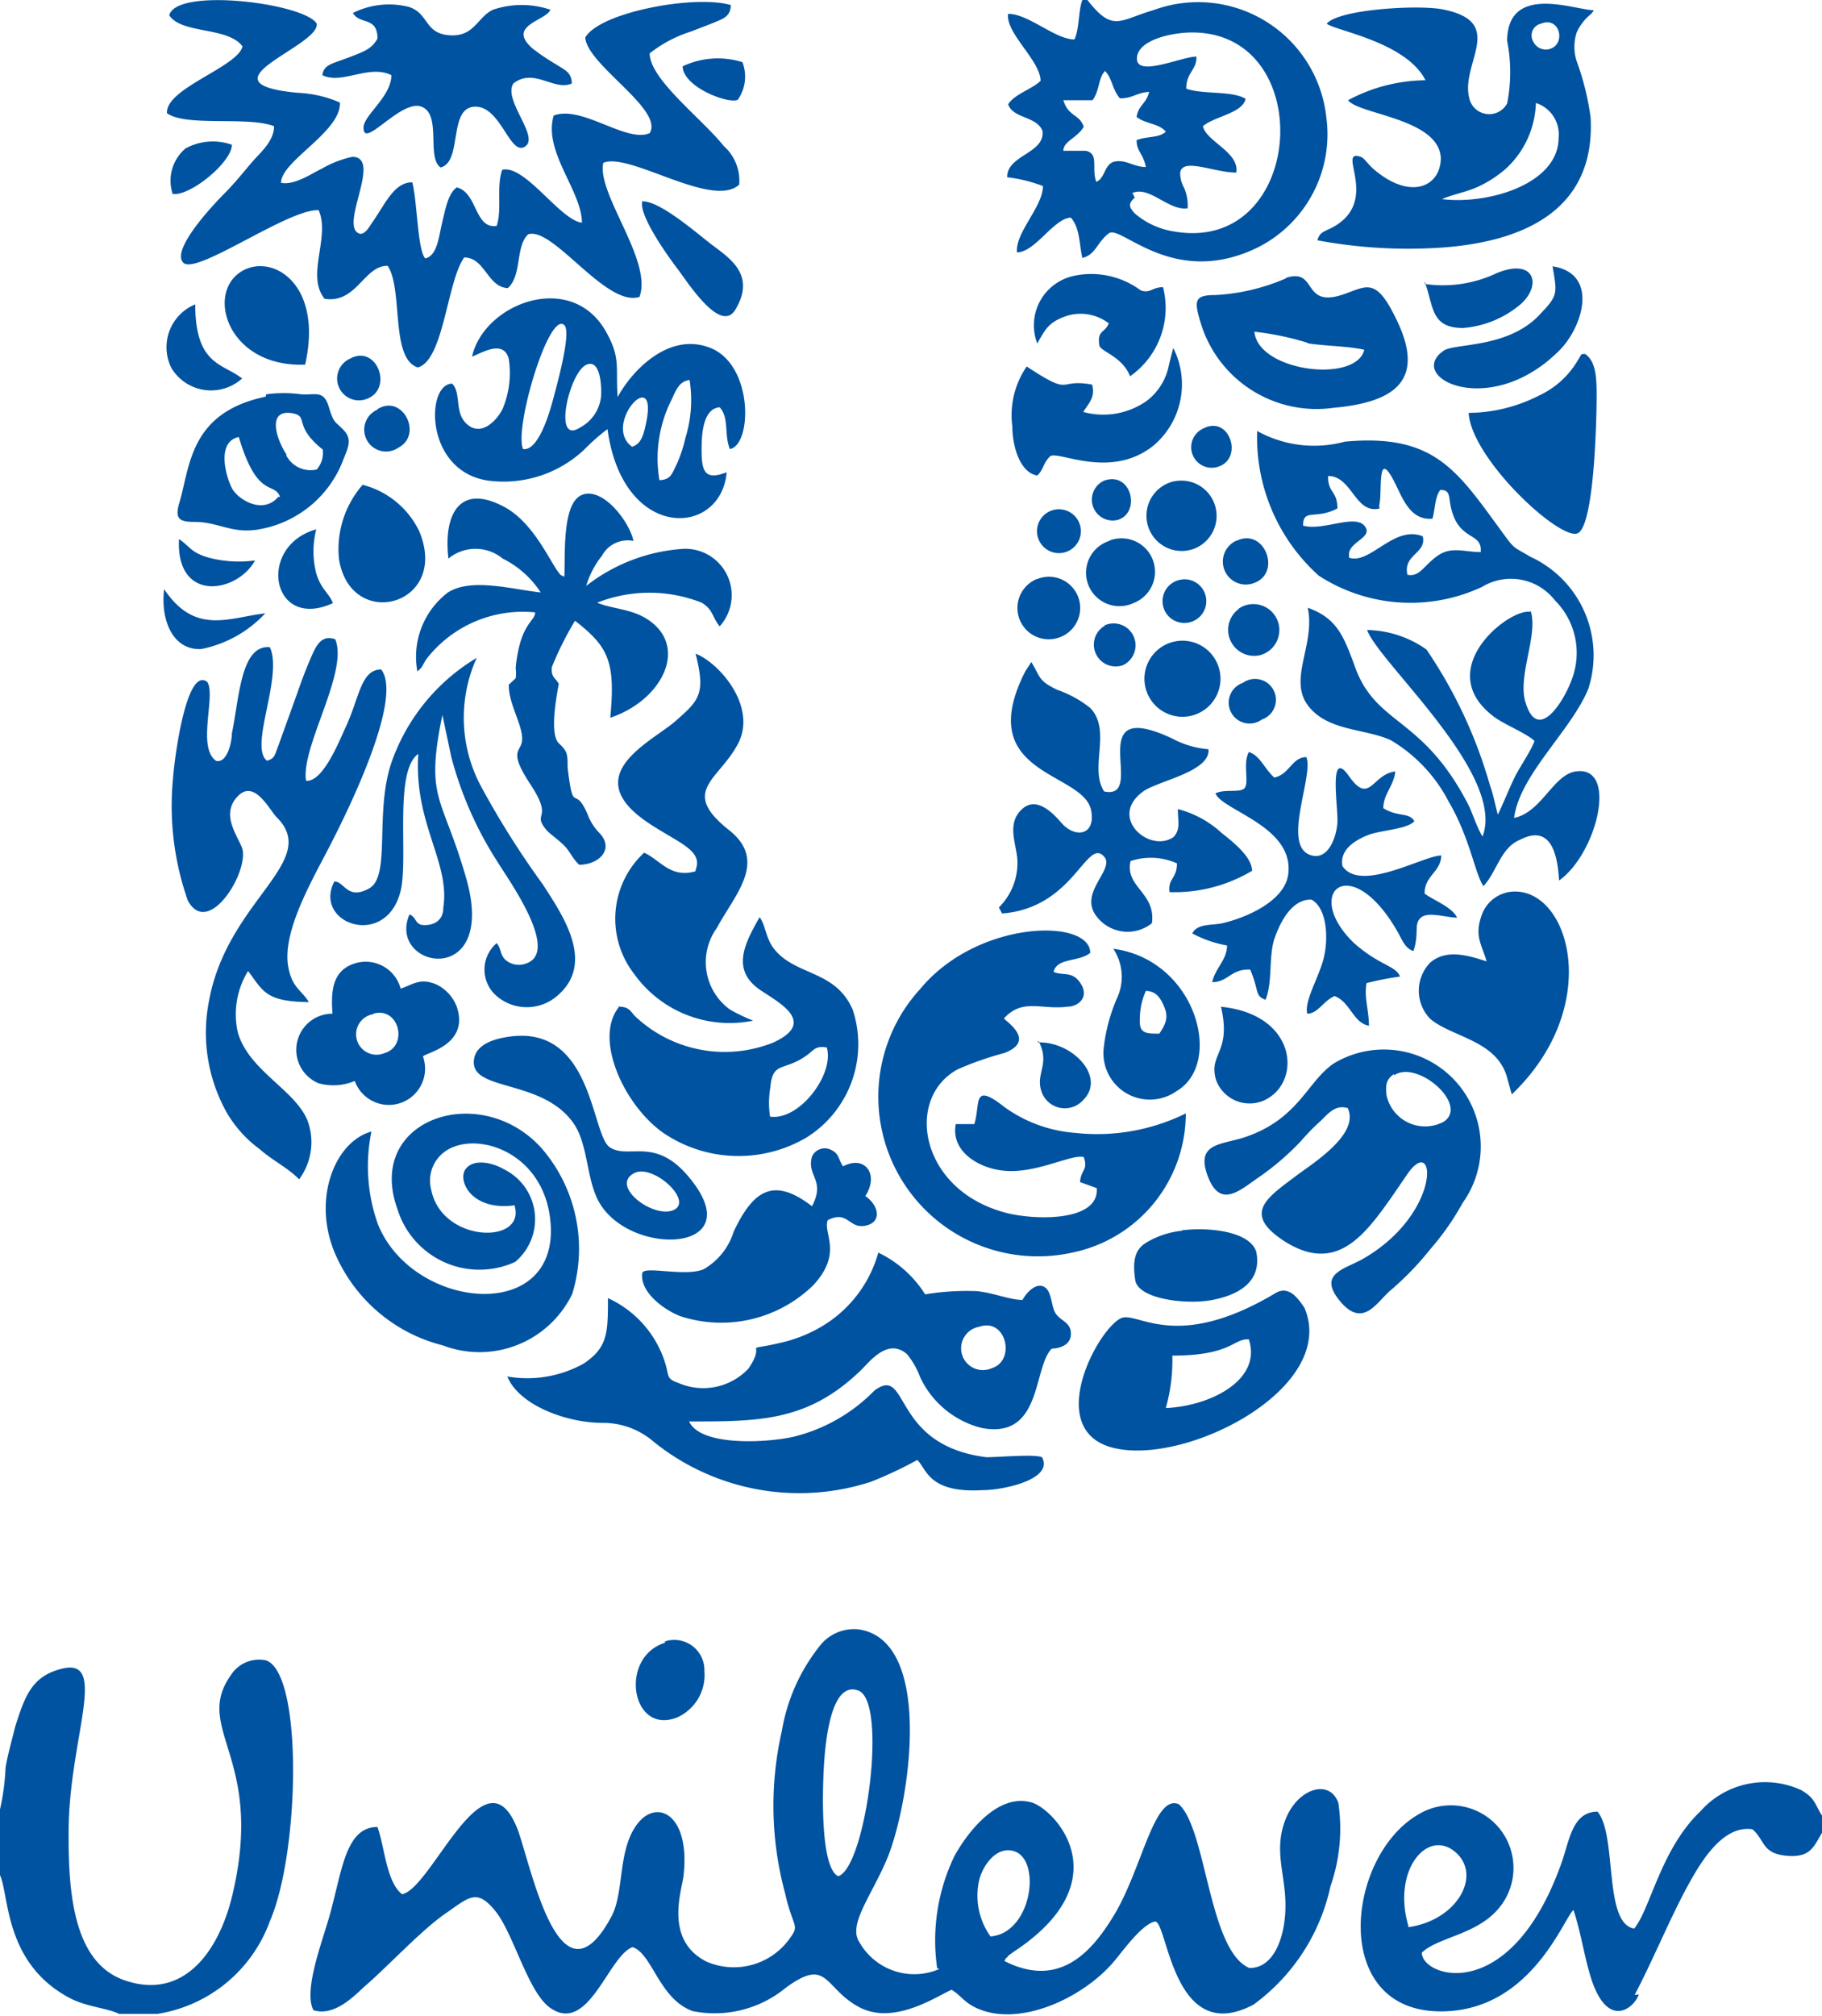 <svg id="Layer_1" data-name="Layer 1" xmlns="http://www.w3.org/2000/svg" viewBox="0 0 39.29 43.46"><defs><style>.cls-1{fill:#0053a0;}</style></defs><title>logos-6</title><path class="cls-1" d="M21.36,41.74a1.51,1.51,0,0,1-.25-1.19c.06-.3.37-.79.78-.64C22.46,40.13,22.24,41.67,21.36,41.74Zm2.45-31.38a.45.45,0,0,0,.28.85C24.61,11.07,24.41,10.15,23.81,10.36Zm2.13-1.12a.44.44,0,1,0,.38.8C26.8,9.83,26.5,8.94,25.94,9.24Zm.86,5.48a.45.45,0,1,0,.41.79A.45.45,0,1,0,26.8,14.72Zm-1.3-2.23a.47.47,0,1,0,.2.91A.47.47,0,0,0,25.49,12.49ZM7.55,7.73a.47.47,0,1,0,.38.86C8.48,8.36,8.12,7.42,7.55,7.73Zm.59,1.1a.47.47,0,1,0,.45.82C9.13,9.37,8.68,8.48,8.14,8.82Zm15.68,4.66a.47.47,0,0,0,.39.85A.47.47,0,1,0,23.82,13.48ZM22.69,11a.47.47,0,1,0,.29.9A.47.47,0,0,0,22.69,11ZM5.5,12.08a2.56,2.56,0,0,1-1-.06c-.39-.11-.41-.25-.64-.4C3.79,13,5.11,12.79,5.5,12.08Zm21.17-.43a.49.49,0,1,0,.39.91C27.64,12.33,27.26,11.36,26.66,11.66ZM14.72,1.42c0,.46,1,.83,1.19.73a.87.87,0,0,0,.1-.81,1.77,1.77,0,0,0-1.29.09Zm-11,2.76C4.09,4.24,5,3.5,5,3.12a1.23,1.23,0,0,0-1,.08.91.91,0,0,0-.27,1h0Zm23,8.94a.56.56,0,0,0,.46,1A.56.56,0,1,0,26.71,13.12Zm-21,.1c-.78.09-1.51.48-2.18-.52-.08.64.17,1.32.8,1.29a2.56,2.56,0,0,0,1.38-.77ZM7.18,13c-.08-.21-.26-.3-.36-.64a1.9,1.9,0,0,1,0-.95C5.53,11.77,5.85,13.61,7.18,13Zm15.21,9.43c.27.51-.07.7.07,1.1a.53.53,0,0,0,.89.19C23.87,23.22,23.12,22.44,22.38,22.47ZM5.21,8.15c-.41-.32-1-.28-1-1.59a1,1,0,0,0-.51,1.38,1,1,0,0,0,1.53.21Zm17.15,4.33a.67.67,0,0,0,.51,1.25A.67.67,0,0,0,22.37,12.48Zm1.56-.82A.72.72,0,1,0,24.44,13a.72.72,0,0,0-.51-1.35Zm1.42-1.29a.76.76,0,1,0,.43,1.45A.76.76,0,0,0,25.35,10.37Zm5.38-4.3c.2.52.12,1,.83,1a2.19,2.19,0,0,0,1.25-.52c.46-.42.28-1-.53-.66a2.7,2.7,0,0,1-1.55.23ZM14.34,35.41c-1,.31-.73,2,.26,1.61a1,1,0,0,0,.59-1,.65.65,0,0,0-.85-.64h0ZM25.28,13.84a.82.82,0,0,0,.4,1.59A.82.82,0,1,0,25.28,13.84ZM13.85,4.34c-.08.32.61,1.26.78,1.48.28.39.93,1.36,1.23.85.47-.79-.19-1.14-.58-1.45S14.2,4.33,13.85,4.34ZM26.33,21.7c.23,1-.27,1-.11,1.57a.77.77,0,0,0,1.19.36c.65-.47.47-1.78-1.09-1.93ZM6.58,7.86C7,6,5.72,5.38,5.1,5.93S5,7.92,6.58,7.86ZM33.48,5.74c.09.55.13.62-.24,1-.68.78-1.87.65-2.11.82-.83.58,1,1.49,2.49,0C34.12,7.07,34.5,5.9,33.48,5.74Zm-8,20.79a1.84,1.84,0,0,0-.77.26c-.24.15-.29.39-.23.8s1.08.53,1.61.44,1.14-.35,1-1.05C26.94,26.52,26,26.45,25.49,26.52ZM22.37,7.4c.18-.32.25-.45.6-.58a1,1,0,0,1,.94.15c-.09.22-.26.14-.2.49.06.13.49.23.66.65a1.8,1.8,0,0,0,.71-1.92c-.24,0-.27.14-.48.07a1.79,1.79,0,0,0-1.46-.31,1.09,1.09,0,0,0-.77,1.46h0ZM7.82,10.45a2.11,2.11,0,0,0-.51,1.6c.25,1.58,2.4,1,1.73-.6a1.87,1.87,0,0,0-1.22-1ZM25,22.28c-.29,0-.44,0-.42-.32a1.46,1.46,0,0,1,.13-.6c.23,0,.33.17.41.38s0,.36-.12.54h0Zm-1-1.84a1.09,1.09,0,0,1,.09,1.07,3.69,3.69,0,0,0-.29,1.09,1,1,0,0,0,1.57.92C26.4,22.92,25.79,20.68,24,20.45ZM23.36,8.88c.1-.17.27-.31.19-.59-.78-.14-.39.28-1.41-.39a1.85,1.85,0,0,0-.31,1.29c0,.42.16,1,.54,1.06.14-.14.12-.26.27-.41s1.3.52,2.24-.24A1.73,1.73,0,0,0,25.3,7.5l-.09.35a1.27,1.27,0,0,1-.48.79,1.63,1.63,0,0,1-1.37.24h0ZM13.67,25.29c.4-.22,1.29.59.86.79S13.15,25.57,13.67,25.29Zm-2.78-2.93c-.34.06-.64.2-.67.49-.08.69,1.49.39,2.16,1.38.32.48.26,1.27.58,1.75.73,1.12,3.22,1,1.91-.59-.74-.91-1.31-.39-1.72-.66s-.36-2.72-2.26-2.37ZM31.67,8.9c.06,1,2,2.79,2.36,2.59s.4-2.57.4-2.93,0-.77-.25-.93c-.1,0-.07,0-.14.11a1.9,1.9,0,0,1-.86.79,3.4,3.4,0,0,1-1.51.37ZM6,10.71c-.33.39-.87.06-1-.19s-.34-1,.15-1.1c.4,1.35.76.95.89,1.29Zm.18-.91c-.21-.31-.45-1,.14-.89.34.07,0,.27.64.78a.55.55,0,0,1-.13.43.59.59,0,0,1-.66-.31ZM5.73,8.55c-1.64.34-1.63,1.5-1.86,2.28-.11.36,0,.42.33.42.53,0,.82.28,1.44.15A2.37,2.37,0,0,0,7.41,9.89c.11-.27.18-.43,0-.62s-.21-.13-.32-.5S6.8,8.52,6.5,8.5a2.74,2.74,0,0,0-.76,0Zm2.32,13.3c.56-.16.76.7.24.85A.44.44,0,1,1,8.05,21.86Zm-.91,0a.78.78,0,0,0-.27,1.5,1.19,1.19,0,0,0,.78-.05.78.78,0,1,0,1.47-.53c.1-.09,1-.26.73-1.07a.88.88,0,0,0-.44-.48c-.35-.15-.5,0-.77.09a.78.78,0,0,0-1-.54c-.46.15-.51.57-.47,1.08h0Zm25-1.1c-.45-.15-.94-.31-1.3,0a.87.87,0,0,0,0,1.21c.47.4,1.44.46,1.66,1.27l.1.36c2-1.91,1.24-4.47,0-4.37a.76.76,0,0,0-.65.51c-.16.45,0,.62.11,1h0ZM17.51,26c-.82-.63-1.26-.36-1.69.55a1.41,1.41,0,0,1-.65.81c-.41.17-1.31-.09-1.32.09,0,0,0,0,0,0-.05.4.46.78.82.92a2.84,2.84,0,0,0,2.86-.66c.66-.7.21-1.13.32-1.41.44-.22.45.19.81.12s.3-.43,0-.64c.3-.46,0-.89-.48-.64-.1-.14-.08-.27-.25-.35a.3.3,0,0,0-.42.14C17.39,25.36,17.81,25.43,17.51,26ZM28.2,7.4c.38.06.88.06,1.22.14-.18.73-2.29.47-2.37-.39a6.21,6.21,0,0,1,1.15.24ZM27.73,6a4.38,4.38,0,0,1-1.53.36c-.44,0-.45.12-.32.56a2.61,2.61,0,0,0,2.88,1.87c1.33-.12,2-.6,1.34-1.93-.41-.84-.6-.71-1.06-.54-1,.38-.6-.56-1.31-.33ZM7.61.28c.15.26.53.07.53.55-.12.23-.32.29-.57.39-.41.16-.58.16-.62.4.43.21,1-.24,1.49,0,0,.47-.62.88-.6,1.14,0,.46.81-.63,1.25-.46s.1,1.09.41,1.31c.48-.12.16-1.28.73-1.31s.76,1.07,1.09.86-.48-1-.25-1.36c.44-.35.88.17,1.26,0,0-.25-.17-.3-.35-.42a4.42,4.42,0,0,1-.49-.33c-.58-.5.28-.6.38-.84a1.93,1.93,0,0,0-1.24,0c-.34.16-.4.59-.94.55S9.25.29,8.82.15A1.74,1.74,0,0,0,7.61.28h0ZM25.28,29.22c1.28,0,1.31-.37,1.65-.35.29.88-.84,1.44-1.79,1.48A3.78,3.78,0,0,0,25.28,29.22Zm2.23-1.35c-2.19,1.31-3,.36-3.35.55-.51.27-1.61,2.35-.22,2.77,1.55.46,4.93-1.25,4.19-3C28,28,27.8,27.7,27.51,27.87ZM7.21,19c-.47.91,1.12,1.47,1.43.2.17-.71-.15-2.58.38-2.95-.1,1.5.69,2.33.54,3.31,0,.2-.1.33-.29.37-.35.06-.25-.14-.44-.22-.5,1.17,1.92,1.63,1.22-.79-.51-1.78-.89-1.67-.51-3.51l.19.9a7.88,7.88,0,0,0,1,2.27c.21.35,1.37,1.94.61,2.19a.44.44,0,0,1-.44-.08c-.12-.11-.09-.25-.19-.36a.75.75,0,0,0,0,1.14,1,1,0,0,0,1.3,0c.85-.71.11-1.76-.3-2.4A18.81,18.81,0,0,1,10.4,17a3.13,3.13,0,0,1-.12-2.82,4.26,4.26,0,0,0-1.85,2.29c-.35,1.09,0,2.42-.47,2.68S7.43,19,7.21,19h0Zm19-1.9c.14.37,1.7.71,1.57,1.74-.07.58-.9.94-1.42,1.06-.22.05-.54,0-.65.22a2.54,2.54,0,0,0,.75.26c0,.31-.25.48-.32.79.35,0,.4-.29.82-.27.2.47.09.56.33.65.16-.39.06-.95.2-1.34s.39-.83.79-.82c.33.18.37.81.27,1.24s-.43.94-.36,1.22c.23,0,.35-.28.59-.38.34.13.4.58.74.64,0-.34-.11-.62-.05-.92a6.6,6.6,0,0,1,.72-.14c-.09-.24-.44-.23-1-.73-1.11-1.08-.07-2,.94-.25.1.17.16.37.35.43.13-.39,0-.58.16-.72s.55,0,.78,0c-.1-.23-.54-.39-.7-.52,0-.39.35-.46.36-.82-.38,0-1.74.81-2.13.23-.07-.35.27-.56.55-.67s.84-.12,1-.3c-.12-.2-.35-.08-.67-.28,0-.3.22-.47.26-.79-.5.05-.55.74-1,.1s-.23.69-.25,1-.19.8-.55.71c-.68-.17.05-1.72-.12-2.12-.31,0-.36.37-.69.44-.2-.17-.31-.48-.55-.55-.13.25,0,.61-.08.76s-.5,0-.7.17Zm-9.6,7a2,2,0,0,1,0-.65c.05-.58.28-.35.77-.69.16-.11.2-.23.45-.18C18,23.17,17.2,24.21,16.56,24.06Zm-3.25-2.41c-.57.67.08,2.11.93,2.72a2.89,2.89,0,0,0,3.1.11,2.37,2.37,0,0,0,1-2.75c-.37-.87-1.24-.73-1.7-1.32-.18-.23-.18-.51-.31-.68-.33.58-.61,1.13,0,1.56.41.28,1.25.7.3,1.14a2.81,2.81,0,0,1-3-.58c-.11-.13-.14-.2-.39-.19Zm8.25-2c1.58-.12,1.83-1.71,2.22-1.2.17.28-.55.75-.2,1.24a.84.84,0,0,0,1.21.17c.09-.66-.59-.78-.46-1.34a1.38,1.38,0,0,1,1,.05c0,.34-.2.32-.16.62A3.27,3.27,0,0,0,27,18.77c0-.31-.46-.66-.65-.81a2.21,2.21,0,0,0-.95-.52c0,.28.06.43-.09.6-.52.37-1.45-.44-.63-1,.38-.23,1.42-.42,1.38-.89a2,2,0,0,1-.78-.23c-2-.94-.51,1.34-1.47,1.14-.33-.51.17-1.31-.3-1.8a2.4,2.4,0,0,0-.71-.39c-.41-.2-.35-.25-.56-.6l-.13.2c-1.15,2.26,1.26,2.15,1.42,3,.1.53-.33.6-.62.29-.12-.13-.52-.64-.87-.32s-.11.77-.1,1.12a1.35,1.35,0,0,1-.4,1h0ZM15,18.78c-.54.16-.77-.25-1.11-.4A1.94,1.94,0,0,0,13.68,21a2.53,2.53,0,0,0,2.56,1,4,4,0,0,1-.5-.24A1.26,1.26,0,0,1,15.46,20c.37-.7,1.11-1.43.27-2.1-1.09-.86-.22-1.08.19-1.88s-.42-1.74-.92-1.93c.22.87.08,1-.43,1.45s-2.15,1.17-.57,2.21c.63.42,1.17.58,1,1h0ZM13.63,9.63c-.66-.48.58-1.81.3-.5C13.87,9.42,13.81,9.57,13.63,9.63Zm.59.72a2.8,2.8,0,0,1,.27-1.75c.09-.2.16-.38.38-.41a2.74,2.74,0,0,1-.09,1.25,2.94,2.94,0,0,1-.18.55C14.49,10.21,14.47,10.34,14.22,10.35ZM12.63,7.87c.31-.16.35.43.33.69a.86.86,0,0,1-.46.66C11.92,9.59,12.27,8.06,12.63,7.87ZM11.28,9.68c-.2-.44.56-3,.89-2.67.16.15-.17,1.32-.23,1.55s-.31,1.17-.66,1.12Zm-1.08-2c.25-.11.66-.34.77.05a2,2,0,0,1-.13,1.08c-.11.23-.44.6-.75.35s-.13-.68-.34-.89c-.57,0-.6,1.89.78,2.09a2.54,2.54,0,0,0,2.07-.67,4.34,4.34,0,0,1,.5-.44c.33,2.43,2.45,2.33,2.57.93-.47.18-.55,0-.54-.55,0-.35.06-.83.39-.85.21.23.09.59.22.9.48-.09.51-1.81-.42-2.18s-1.74.56-2,1.06c-.05-.62.07-.82-.23-1.37-.73-1.38-2.64-.67-2.91.49h0Zm19.86,15.5c.5-.35,1.63.64,1.07,1a.85.85,0,0,1-1.23-.57C29.87,23.35,29.91,23.26,30.06,23.15Zm-1,.7c.27.55-.71,1.17-1.09,1.45-.62.47-1.19.81-.31,1.4,1.15.76,1.77-.1,2.4-1l.28-.41c.63-.93.77.82-.94,1.81-.4.23-1,.32-.5.92s.8,0,1.09-.24a6.39,6.39,0,0,0,.85-.88,5.68,5.68,0,0,0,.7-1,2.09,2.09,0,0,0-2.79-3c-.57.4-.75,1.19-1.9,1.58-.51.17-1.07.12-.81.83s.67.34,1.07.06a5.72,5.72,0,0,0,.94-.8,4.83,4.83,0,0,1,.43-.44c.14-.13.3-.35.56-.28ZM11.1,26c.23.83-1.57.79-1.8-.35a.77.77,0,0,1,.27-.81c.67-.52,2.29,0,2.31,1.69,0,2-3,1.66-3.73-.14a3.72,3.72,0,0,1-.14-2c-.83.23-1.32,1.57-.72,2.77A3.44,3.44,0,0,0,9.55,29a2.22,2.22,0,0,0,2.79-1.11,3.31,3.31,0,0,0-.67-3.15c-1.32-1.45-3.8-.62-3.1,1.32a1.85,1.85,0,0,0,2.54,1.14,1.2,1.2,0,0,0-.25-2c-.22-.13-.64-.24-.82,0s.12.91,1.06.78h0Zm1-13.6c-.19-.16-.53-1.08-1.2-1.46-1-.55-1.34.16-1.23,1.1a.92.92,0,0,1,1.17,0,2.08,2.08,0,0,1,.82.73c-.64-.07-1.49-.32-2,0A1.74,1.74,0,0,0,9,14.47c.12-.09.1-.12.2-.27a2.63,2.63,0,0,1,2.34-1c0,.16-.21.21-.34.72a3.05,3.05,0,0,0-.08.48.72.72,0,0,1,0,.22l-.15.14,0,0c0,.41.28.83.29,1.15s-.34.21.18,1,0,.58.36,1c.13.12.25.2.37.32s.17.27.32.41c.41,0,.76-.32.45-.67a1.15,1.15,0,0,1-.27-.42c-.29-.67-.3.06-.43-1,0-.3,0-.35-.19-.53s-.07-.91,0-1.28c-.08-.14-.17-.14-.15-.36a6.9,6.9,0,0,1,.5-1c.7.55.88.85.76,2.09,1.15-.38,1.74-1.6.72-2.17-.33-.18-.74-.19-1-.31a3.07,3.07,0,0,1,2.25,0c.26.16.22.31.39.51a1,1,0,0,0-.78-1.67,3.8,3.8,0,0,0-2.1.8,1.93,1.93,0,0,1,.34-.65.63.63,0,0,1,.68-.32c-.08-.4-.64-1.15-1.09-1s-.38,1.25-.4,1.77Zm19-8.11c.2-.09.51-.15.74-.25a2.52,2.52,0,0,0,.64-.41,2,2,0,0,0,.64-1.41.71.71,0,0,1,.49.75c0,1-1.53,1.45-2.53,1.32ZM33.23.51c.4-.16.53.4.23.53a.3.3,0,0,1-.4-.15A.26.26,0,0,1,33.23.51Zm-4.62,0c.17.15,1.71.39,2.13,1.22a3.59,3.59,0,0,0-1.67.43c.23.31,1.95.39,2,1.24,0,.62-.64.92-1.42.27-.16-.13-.22-.26-.31-.29-.53-.18.41.91-.55,1.49-.2.12-.33.11-.38.31a10.67,10.67,0,0,0,2.77.15c1.69-.14,3.23-.81,3.12-2.8A5.73,5.73,0,0,0,34,1.32,1,1,0,0,1,34,.7,1.07,1.07,0,0,1,34.3.31a.37.37,0,0,0,.07-.09c-.4,0-1.86-.59-1.87.66a3.47,3.47,0,0,1,0,1.35.44.44,0,0,1-.82-.13C31.5,1.35,32.5.47,31.1.2c-.53-.1-2.23,0-2.49.31h0Zm1.76,41c-.35-1.19.4-2.09,1-1.6S31.44,41.39,30.37,41.54ZM35.25,43c.41-.78.76-1.65,1.16-2.38.24-.43.72-1.29,1.38-1.19.27.23.2.52.73.57s.59-.2.78-.51v-.34c-.18-.28-.15-.38-.45-.56a1.86,1.86,0,0,0-2.18.45c-.86.82-1.08,2.11-1.43,2.53-.67-.11-.36-2-.79-2.52-.56,0-.61.66-.79,1.14-1.1,3.05-3,2.43-3,1.9.33-.32,1.11-.38,1.59-.88a1.35,1.35,0,0,0-1.68-2.09c-1.58.93-1.91,4.39.67,4.23,1.81-.11,2.48-2,2.69-2.18.17.5.24,1.07.41,1.56.36,1,.9.55,1,.26h0ZM0,39v1.42c.2.43.09,1.89,1.49,2.64.37.2.82.22,1.08.35h.82a3.09,3.09,0,0,0,2.43-2c.64-1.47.72-5.33-.08-5.62a.72.72,0,0,0-.75.3c-.84,1.17.69,1.75.05,4.63C4.77,42,4,43.13,2.7,42.69c-1.1-.37-1.23-1.84-1.22-3.2,0-2,.88-3.78-.15-3.52-.64.16-.79.58-1,1.24-.07.29-.16.59-.21.89A5,5,0,0,1,0,39H0Zm25.57-15a4.32,4.32,0,0,1-2.38.42,3,3,0,0,1-1.52-.55c-.72-.57-.52-.07-.66.36l-.4,0c-.11.59.49.94,1,1,.71.09,1.49-.36,1.76-.29.1.29-.06.26-.08.54l.36.13c.06.75-1.42.69-2,.52-1.82-.5-2.14-2.46-1-3.08a6.8,6.8,0,0,1,1-.35c.73-.27,0-.71,0-.75.41-.44.8-.18,1.36-.25.24,0,.48-.2.3-.49s-.37-.17-.59-.26c.07-.31.54-.21.79-.41,0-.75-2.42-.72-3.66.77A3.44,3.44,0,0,0,23.12,27a3.06,3.06,0,0,0,2.45-2.95h0ZM5.76,16.4c-.4-.3.35-1.81.06-2.45-.63-.06-.66,1.1-.82,1.86,0,.18-.1.65-.34.59-.42-.29,0-1.41-.19-1.7-.45-.35-.71,1.65-.74,2.09a6.14,6.14,0,0,0,.32,2.62c.45.84,1.37-.69,1.16-1.16-.13-.3-.44-.72-.08-1.09s.68.3.84.46c.95.95-1.06,1.78-1.46,3.94A3.52,3.52,0,0,0,4.9,24a2.61,2.61,0,0,0,.7.77c.27.24.62.41.85.65a1.34,1.34,0,0,0,.18-1.27c-.27-.66-1.26-1.07-1.5-1.89a1.77,1.77,0,0,1,.22-1.33c.33.44.38.66,1.31.67-.15-.25-.36-.31-.44-.74-.16-.8.58-2,.95-2.74.28-.55,1.54-3.06,1.05-3.69-.44,0-.47.61-.76,1.23-.16.35-.5,1.2-.86,1.17-.12-.72.92-2.34.63-3.05-.31-.11-.42.15-.54.43s-.2.5-.29.76L6,16.08c-.08.2-.07.27-.25.32h0ZM23.56,2.16c.16-.22.12-.48.27-.63.16.17.15.39.32.59.28,0,.35-.12.63-.14-.06.26-.23.28-.27.54.18.15.49.14.63.32-.16.14-.39.09-.63.18,0,.25.14.28.2.58-.26,0-.42-.16-.66-.12s-.21.36-.41.44c-.11-.3.07-.61-.23-.67l-.48,0c0-.21.31-.28.44-.52-.1-.28-.33-.21-.44-.57l.61,0h0Zm.86,2c.37-.16.78.39,1.19.33a.93.93,0,0,0-.08-.45.63.63,0,0,1-.08-.32c.05-.33.73,0,1.21,0,.07-.44-.65-.67-.72-1,.24-.21.86-.28.92-.59-.29-.18-.94-.09-1.28-.22,0-.35.23-.4.22-.69-.33,0-1.35.48-1.28,0,.05-.36.74-.52,1.19-.52,2.73,0,2.44,4.78-.39,4.29a1.69,1.69,0,0,1-.85-.39c-.15-.16-.12-.23,0-.34ZM23.45,0h-.11c-.09.24-.06.61-.17.85-.42,0-1-.56-1.43-.55-.06.41.69,1,.7,1.44-.16.17-.57.29-.7.51.11.31.61.25.74.57.06.49-.77.52-.76,1a3.27,3.27,0,0,1,.77.19c0,.45-.6,1-.56,1.43.39,0,.79-.73,1.16-.75.2.22.18.57.25.87.29-.07.31-.33.57-.53s1.4,1.21,3.24.29A2.73,2.73,0,0,0,28.6,2.52,2.78,2.78,0,0,0,24.87.22C24.14.43,24,.71,23.45,0ZM29.74,10.9c.08-.29-.07-1.34.37-.43.16.33.33.75.78.71.06-.21.05-.47.17-.62.21,0,.18.13.22.34.16.79.69.55.65,1-.36,0-.63-.13-.93.08s-.38.46-.65.41c-.1-.44.42-.46.33-.83-.62-.25-1.14.62-1.59.46v-.07c0-.28.55-.37.33-.62s-.9.12-1.32,0c0-.38.26-.12.74-.37,0-.39-.21-.33-.2-.7.52,0,.58.83,1.11.7ZM33,13.19c-.45-.09-2.15,1.25-.77,2.27.22.16.69.35.86.51-.06.19-.31.55-.42.77s-.25.57-.37.82c-.06-.21-.09-.41-.17-.63A10.06,10.06,0,0,0,30.76,14a2.28,2.28,0,0,0-1.28-.42c.26.71,3,3.11,2.49,4.45-.11-.16-.22-.52-.32-.71-1-1.92-2-1.67-2.45-3-.23-.62-.38-1-1-1.22.17.78-.42,1.53,0,2.1s1.26.5,1.8.76a3.3,3.3,0,0,1,1.24,1.32c.46.78.57,1.57.75,1.82.29-.31.37-.83.79-1,.68-.35.81.35.84.88.82-.58,1.29-2.5.35-2.35-.48.08-.73.88-1.32,1,.12-.93,1.23-1.88,1.6-2.78A2.34,2.34,0,0,0,33,12c-.35-.21-.33-.15-.57-.48-1-1.36-1.47-2.18-3.43-2a2.53,2.53,0,0,1-1.89-.23,4,4,0,0,0,1.33,3.12,3.64,3.64,0,0,0,3.52.24,1.2,1.2,0,0,1,1.57.29,1.6,1.6,0,0,1,.37,1.69c-.16.46-.73,1.4-1,.52-.19-.57.29-1.49.1-2h0ZM21.11,28.6c.59-.21.8.73.28.89A.47.47,0,1,1,21.11,28.6Zm-8-.62c0,.74,0,1.06-.52,1.41a2.5,2.5,0,0,1-1.65.28c.25.62,1.28,1,2.05,1a1.67,1.67,0,0,1,1.11.41,5,5,0,0,0,4.68.86,8.88,8.88,0,0,0,1-.47c.2.18.23.72,1.41.65.44,0,1.54-.23,1.28-.71-.16-.07-.93,0-1.2,0-2.07-.26-1.65-2-2.41-1.44a3.66,3.66,0,0,1-1.75,1c-.59.13-2,.21-2.25-.33,1.52,0,2.56,0,3.7-1.1.18-.17.58-.72,1-.35a1.71,1.71,0,0,1,.28.49,2,2,0,0,0,1.33,1.1c1.31.25,1.1-1.3,1.51-1.71,0,0,0,0,0,0s0,0,0,0,.38,0,.41-.28-.21-.31-.32-.47-.08-.48-.25-.58-.38.11-.47.28c-.28,0-.64-.16-1-.19a5.46,5.46,0,0,0-1.1.07A2.43,2.43,0,0,0,18.94,27a2.69,2.69,0,0,1-1.12,1.53,3.05,3.05,0,0,1-.93.4c-1,.24-.31-.08-.75.57a1.34,1.34,0,0,1-1.51.31c-.26-.09-.2-.14-.28-.41A2.28,2.28,0,0,0,13.15,28ZM3.65.33C3.92.74,4.91.57,5.23,1c-.11.45-1.66.9-1.63,1.44.42.3,1.74.06,2.31.28,0,.33-.31.58-.48.78s-.38.46-.58.66-1.17,1.21-.9,1.5S6.21,4.5,6.87,4.53c.26.57-.28,1.41.13,1.91.69.11.85-.72,1.36-.71.34.51.05,2,.65,2.19.56-.15.63-1.86,1-2.37.45,0,.5.64.94.66.31-.27.16-.9.44-1.16.54-.17,1.68,1.58,2.4,1.35.29-.78-.93-2.23-.78-2.89.56-.24,2.35,1,2.93.47a1,1,0,0,0-.33-.83c-.48-.6-1.6-1.44-1.6-2a2.78,2.78,0,0,1,.89-.47l.49-.19c.21-.09.36-.13.37-.38-.76-.23-2.83.15-3.14.7.05.6,1.7,1.55,1.39,2.06-.5.22-1.46-.61-2.07-.38-.23.78.6,1.61.61,2.31-.47-.05-1.23-1.26-1.72-1.14-.13.36,0,.86-.12,1.21-.48.07-.41-.72-.86-.83-.19.13-.25.49-.32.78s-.1.69-.36.75C9,5.38,9,4.34,8.89,3.93c-.4,0-.58.47-.88.89C7.9,5,7.8,5.1,7.69,5c-.29-.28.53-1.61-.09-1.62a2.24,2.24,0,0,0-.65.25c-.23.11-.6.37-.89.31,0-.47,1.3-1.1,1.27-1.73A2.55,2.55,0,0,0,6.41,2c-2.17-.21.49-1,.42-1.49C6.57.07,3.8-.28,3.65.33h0ZM18.07,40.44c-.38-.2-.33-1.81-.31-2.24s.11-2,.75-1.76.16,3.8-.43,4Zm2.19,2a1.36,1.36,0,0,1-1.73-.58c-.25-.38.27-1,.61-1.82.49-1.22,1-4.69-.63-4.92a.94.94,0,0,0-.85.38,4,4,0,0,0-.8,1.81,7.23,7.23,0,0,0,.07,3.5c.16.71.31.68.13.93a1.48,1.48,0,0,1-1.83.54c-.92-.47-.52-1.55-.49-1.85.15-1.31-.57-1.68-1-1.11s-.27,1.47-.56,2c-1.08,2-1.68-.89-2-1.84-.7-1.91-1.86,1.23-2.51,1.35-.34-.27-.37-1-.53-1.45-.67,0-.76.9-1,1.79-.13.53-.62,1.72-.38,2.16.45.14.87-.3,1.11-.52.5-.43,1.21-1.2,1.73-1.56s.68-.55,1.08-.06.71,1.78,1.2,2.1c.82.55,1.24-1.13,1.76-1.32.43.14.57,1.12,1.3,1.38a2.41,2.41,0,0,0,2-.5c.92-.68.82,0,1.58.41s1.69-.24,2-.37c.19.11.25.25.51.38.92.45,2.32-.19,3-1,.17-.2.59-.79.87-.85s.37,2.72,2.13,1.79a4.27,4.27,0,0,0,1.66-2.55,3.77,3.77,0,0,0,.17-1.8c-.19-.53-.88-.31-1.14.36s0,1.17,0,1.85-.25,1.36-.78,1.35c-.88-.38-.92-3-1.52-3.53-.53-.23-.79,1.38-1.39,2.38-.47.78-1.17,1.61-2.37,1,.07-.14,0,0,.09-.12l.11-.08c2.34-1.54.88-3.08.38-3.22-.76-.21-1.42.72-1.66,1.16a4.19,4.19,0,0,0-.37,2.42h0Z"/></svg>